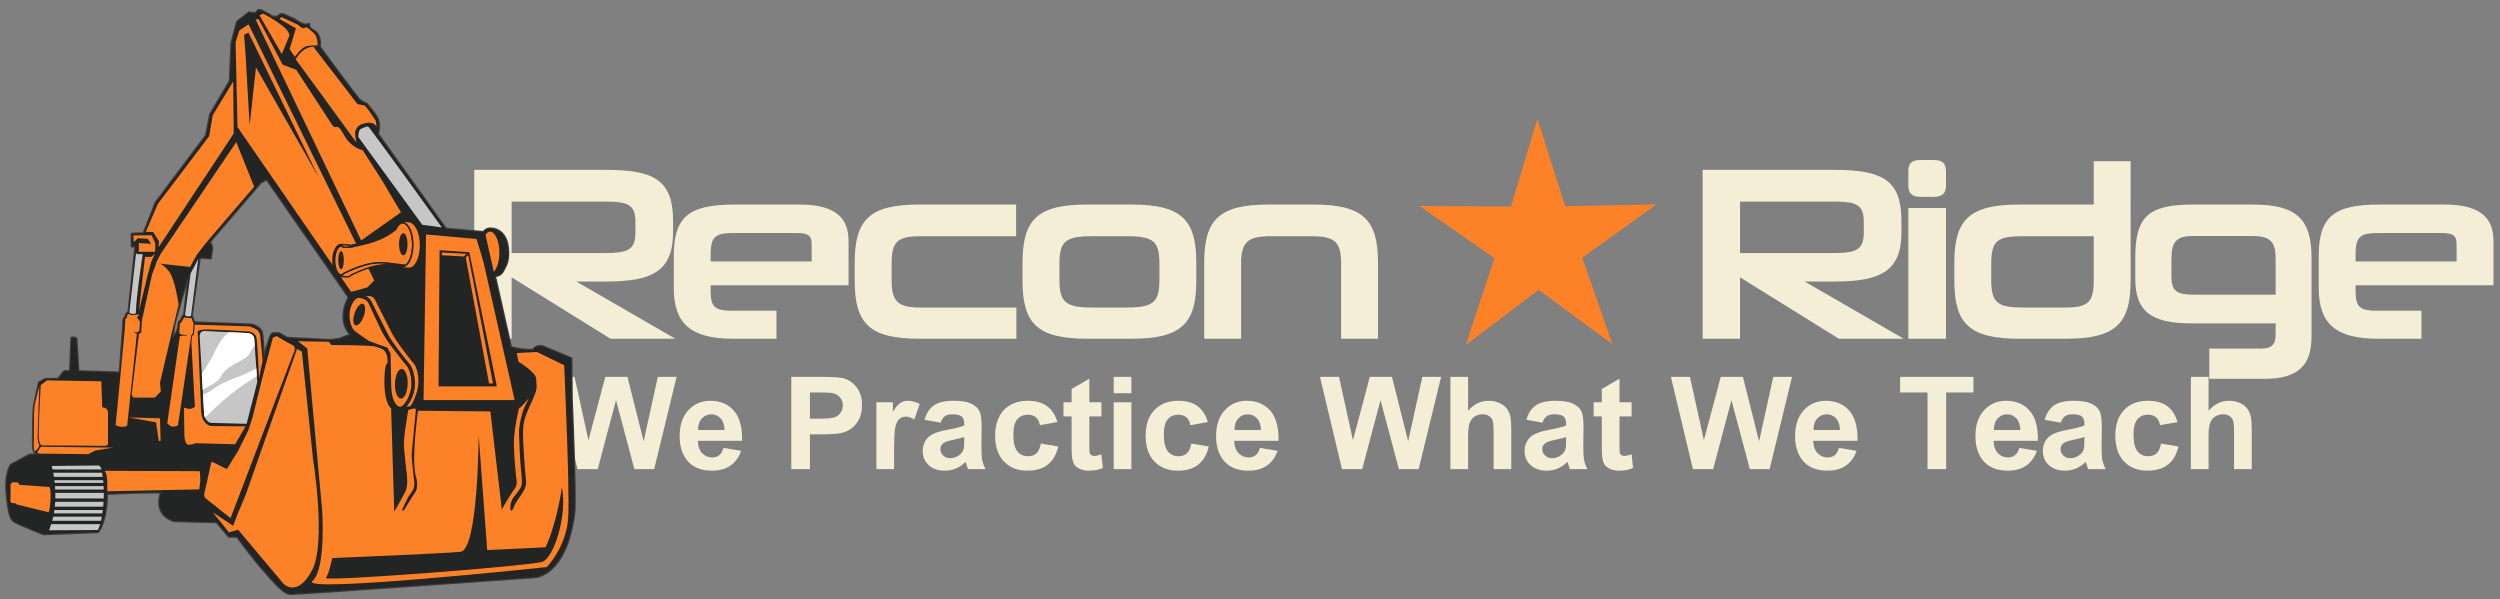 <?xml version="1.0" encoding="UTF-8" standalone="no"?> <svg xmlns:inkscape="http://www.inkscape.org/namespaces/inkscape" xmlns:sodipodi="http://sodipodi.sourceforge.net/DTD/sodipodi-0.dtd" xmlns="http://www.w3.org/2000/svg" xmlns:svg="http://www.w3.org/2000/svg" width="3231.496" height="774.803" viewBox="0 0 855 205" version="1.1" id="svg1" inkscape:version="1.3.2 (091e20ef0f, 2023-11-25)" sodipodi:docname="rr-land-logo-light.svg" inkscape:export-filename="rr-landscape-logo-light.png" inkscape:export-xdpi="96" inkscape:export-ydpi="96"><rect x="0" y="0" width="855" height="205" fill="#808080" stroke="none"/><defs id="defs1"><radialGradient fx="0" fy="0" cx="0" cy="0" r="1" gradientUnits="userSpaceOnUse" gradientTransform="matrix(-676.426,746.704,746.704,676.426,1621.92,1170.03)" spreadMethod="pad" id="radialGradient35-0"><stop style="stop-opacity:1;stop-color:#fdebac" offset="0" id="stop32-7"></stop><stop style="stop-opacity:1;stop-color:#fdebac" offset="0.56" id="stop33-8"></stop><stop style="stop-opacity:1;stop-color:#fffae5" offset="0.84" id="stop34-6"></stop><stop style="stop-opacity:1;stop-color:#fffae5" offset="1" id="stop35-8"></stop></radialGradient><clipPath id="clipPath35-8"><path d="m 1642.6,1846 h -0.26 c 0.06,0 0.11,0 0.14,0 0.08,0 0.12,0 0.12,0" id="path35-4"></path></clipPath></defs><g inkscape:label="Layer 1" inkscape:groupmode="layer" id="layer1"><g id="g1"><path d="m 197.501,160.45 -7.536,-31.566 h 6.524 l 4.759,21.683 5.771,-21.683 h 7.579 l 5.534,22.049 4.845,-22.049 h 6.416 l -7.665,31.566 h -6.761 l -6.287,-23.599 -6.266,23.599 z" id="text33" style="font-weight:bold;font-size:44.097px;font-family:Arial;-inkscape-font-specification:'Arial Bold';letter-spacing:0px;fill:#f4eed7;stroke-width:0.553;paint-order:markers fill stroke" aria-label="W"></path><path d="m 247.444,153.172 6.029,1.012 q -1.163,3.316 -3.682,5.06 -2.498,1.723 -6.266,1.723 -5.964,0 -8.828,-3.897 -2.261,-3.122 -2.261,-7.881 0,-5.684 2.971,-8.893 2.971,-3.23 7.515,-3.23 5.103,0 8.053,3.381 2.95,3.359 2.821,10.314 h -15.158 q 0.065,2.691 1.464,4.199 1.4,1.486 3.488,1.486 1.421,0 2.39,-0.775 0.969,-0.775 1.464,-2.498 z m 0.345,-6.115 q -0.065,-2.627 -1.357,-3.983 -1.292,-1.378 -3.144,-1.378 -1.981,0 -3.273,1.443 -1.292,1.443 -1.27,3.919 z" id="text32" style="font-weight:bold;font-size:44.097px;font-family:Arial;-inkscape-font-specification:'Arial Bold';letter-spacing:0px;fill:#f4eed7;stroke-width:0.553;paint-order:markers fill stroke" aria-label="e"></path><path d="m 270.623,160.45 v -31.566 h 10.228 q 5.814,0 7.579,0.474 2.713,0.711 4.543,3.101 1.83,2.369 1.83,6.137 0,2.907 -1.055,4.888 -1.055,1.981 -2.691,3.122 -1.615,1.12 -3.294,1.486 -2.282,0.452 -6.61,0.452 h -4.156 v 11.907 z m 6.373,-26.226 v 8.957 h 3.488 q 3.768,0 5.038,-0.495 1.27,-0.495 1.981,-1.55 0.732,-1.055 0.732,-2.455 0,-1.723 -1.012,-2.842 -1.012,-1.12 -2.562,-1.4 -1.141,-0.215 -4.586,-0.215 z" id="text31" style="font-weight:bold;font-size:44.097px;font-family:Arial;-inkscape-font-specification:'Arial Bold';letter-spacing:0px;fill:#f4eed7;stroke-width:0.553;paint-order:markers fill stroke" aria-label="P"></path><path d="M 305.785,160.45 H 299.734 V 137.583 h 5.62 v 3.251 q 1.443,-2.304 2.584,-3.036 1.163,-0.732 2.627,-0.732 2.067,0 3.983,1.141 l -1.873,5.275 q -1.529,-0.99 -2.842,-0.99 -1.27,0 -2.153,0.711 -0.883,0.689 -1.4,2.519 -0.495,1.83 -0.495,7.665 z" id="text30" style="font-weight:bold;font-size:44.097px;font-family:Arial;-inkscape-font-specification:'Arial Bold';letter-spacing:0px;fill:#f4eed7;stroke-width:0.553;paint-order:markers fill stroke" aria-label="r"></path><path d="m 321.675,144.56 -5.491,-0.99 q 0.926,-3.316 3.187,-4.909 2.261,-1.593 6.718,-1.593 4.048,0 6.029,0.969 1.981,0.947 2.778,2.433 0.818,1.464 0.818,5.404 l -0.065,7.062 q 0,3.014 0.28,4.457 0.301,1.421 1.098,3.058 h -5.986 q -0.237,-0.603 -0.581,-1.787 -0.151,-0.538 -0.215,-0.711 -1.55,1.507 -3.316,2.261 -1.766,0.754 -3.768,0.754 -3.531,0 -5.577,-1.916 -2.024,-1.916 -2.024,-4.845 0,-1.938 0.926,-3.445 0.926,-1.529 2.584,-2.325 1.679,-0.818 4.823,-1.421 4.242,-0.797 5.878,-1.486 v -0.603 q 0,-1.744 -0.861,-2.476 -0.861,-0.754 -3.251,-0.754 -1.615,0 -2.519,0.646 -0.904,0.624 -1.464,2.218 z m 8.096,4.909 q -1.163,0.388 -3.682,0.926 -2.519,0.538 -3.294,1.055 -1.184,0.84 -1.184,2.132 0,1.27 0.947,2.196 0.947,0.926 2.412,0.926 1.636,0 3.122,-1.077 1.098,-0.818 1.443,-2.002 0.237,-0.775 0.237,-2.95 z" id="text29" style="font-weight:bold;font-size:44.097px;font-family:Arial;-inkscape-font-specification:'Arial Bold';letter-spacing:0px;fill:#f4eed7;stroke-width:0.553;paint-order:markers fill stroke" aria-label="a"></path><path d="m 361.617,144.344 -5.964,1.077 q -0.301,-1.787 -1.378,-2.691 -1.055,-0.904 -2.756,-0.904 -2.261,0 -3.617,1.572 -1.335,1.55 -1.335,5.211 0,4.07 1.357,5.749 1.378,1.679 3.682,1.679 1.723,0 2.821,-0.969 1.098,-0.99 1.55,-3.381 l 5.943,1.012 q -0.926,4.091 -3.553,6.18 -2.627,2.089 -7.041,2.089 -5.017,0 -8.01,-3.165 -2.971,-3.165 -2.971,-8.763 0,-5.663 2.993,-8.807 2.993,-3.165 8.096,-3.165 4.177,0 6.632,1.809 2.476,1.787 3.553,5.469 z" id="text28" style="font-weight:bold;font-size:44.097px;font-family:Arial;-inkscape-font-specification:'Arial Bold';letter-spacing:0px;fill:#f4eed7;stroke-width:0.553;paint-order:markers fill stroke" aria-label="c"></path><path d="m 376.689,137.583 v 4.823 h -4.134 v 9.216 q 0,2.799 0.108,3.273 0.129,0.452 0.538,0.754 0.431,0.301 1.034,0.301 0.84,0 2.433,-0.581 l 0.517,4.694 q -2.11,0.904 -4.78,0.904 -1.636,0 -2.95,-0.538 -1.313,-0.56 -1.938,-1.421 -0.603,-0.883 -0.84,-2.369 -0.194,-1.055 -0.194,-4.263 v -9.969 h -2.778 v -4.823 h 2.778 v -4.543 l 6.072,-3.531 v 8.074 z" id="text27" style="font-weight:bold;font-size:44.097px;font-family:Arial;-inkscape-font-specification:'Arial Bold';letter-spacing:0px;fill:#f4eed7;stroke-width:0.553;paint-order:markers fill stroke" aria-label="t"></path><path d="m 380.888,134.483 v -5.598 h 6.05 v 5.598 z m 0,25.967 V 137.583 h 6.05 v 22.867 z" id="text26" style="font-weight:bold;font-size:44.097px;font-family:Arial;-inkscape-font-specification:'Arial Bold';letter-spacing:0px;fill:#f4eed7;stroke-width:0.553;paint-order:markers fill stroke" aria-label="i"></path><path d="m 413.078,144.344 -5.964,1.077 q -0.301,-1.787 -1.378,-2.691 -1.055,-0.904 -2.756,-0.904 -2.261,0 -3.617,1.572 -1.335,1.55 -1.335,5.211 0,4.07 1.357,5.749 1.378,1.679 3.682,1.679 1.723,0 2.821,-0.969 1.098,-0.99 1.55,-3.381 l 5.943,1.012 q -0.926,4.091 -3.553,6.18 -2.627,2.089 -7.041,2.089 -5.017,0 -8.01,-3.165 -2.971,-3.165 -2.971,-8.763 0,-5.663 2.993,-8.807 2.993,-3.165 8.096,-3.165 4.177,0 6.632,1.809 2.476,1.787 3.553,5.469 z" id="text25" style="font-weight:bold;font-size:44.097px;font-family:Arial;-inkscape-font-specification:'Arial Bold';letter-spacing:0px;fill:#f4eed7;stroke-width:0.553;paint-order:markers fill stroke" aria-label="c"></path><path d="m 430.906,153.172 6.029,1.012 q -1.163,3.316 -3.682,5.06 -2.498,1.723 -6.266,1.723 -5.964,0 -8.828,-3.897 -2.261,-3.122 -2.261,-7.881 0,-5.684 2.971,-8.893 2.971,-3.23 7.515,-3.23 5.103,0 8.053,3.381 2.95,3.359 2.821,10.314 h -15.158 q 0.065,2.691 1.464,4.199 1.4,1.486 3.488,1.486 1.421,0 2.39,-0.775 0.969,-0.775 1.464,-2.498 z m 0.345,-6.115 q -0.065,-2.627 -1.357,-3.983 -1.292,-1.378 -3.144,-1.378 -1.981,0 -3.273,1.443 -1.292,1.443 -1.27,3.919 z" id="text24" style="font-weight:bold;font-size:44.097px;font-family:Arial;-inkscape-font-specification:'Arial Bold';letter-spacing:0px;fill:#f4eed7;stroke-width:0.553;paint-order:markers fill stroke" aria-label="e"></path><path d="m 458.962,160.45 -7.536,-31.566 h 6.524 l 4.759,21.683 5.771,-21.683 h 7.579 l 5.534,22.049 4.845,-22.049 h 6.416 l -7.665,31.566 h -6.761 l -6.287,-23.599 -6.266,23.599 z" id="text23" style="font-weight:bold;font-size:44.097px;font-family:Arial;-inkscape-font-specification:'Arial Bold';letter-spacing:0px;fill:#f4eed7;stroke-width:0.553;paint-order:markers fill stroke" aria-label="W"></path><path d="m 502.091,128.885 v 11.606 q 2.928,-3.424 6.998,-3.424 2.089,0 3.768,0.775 1.679,0.775 2.519,1.981 0.861,1.206 1.163,2.67 0.323,1.464 0.323,4.543 v 13.414 H 510.811 v -12.079 q 0,-3.596 -0.345,-4.565 -0.345,-0.969 -1.227,-1.529 -0.861,-0.581 -2.175,-0.581 -1.507,0 -2.691,0.732 -1.184,0.732 -1.744,2.218 -0.538,1.464 -0.538,4.349 v 11.455 h -6.05 v -31.566 z" id="text22" style="font-weight:bold;font-size:44.097px;font-family:Arial;-inkscape-font-specification:'Arial Bold';letter-spacing:0px;fill:#f4eed7;stroke-width:0.553;paint-order:markers fill stroke" aria-label="h"></path><path d="m 527.52,144.56 -5.491,-0.99 q 0.926,-3.316 3.187,-4.909 2.261,-1.593 6.718,-1.593 4.048,0 6.029,0.969 1.981,0.947 2.778,2.433 0.818,1.464 0.818,5.404 l -0.065,7.062 q 0,3.014 0.28,4.457 0.301,1.421 1.098,3.058 h -5.986 q -0.237,-0.603 -0.581,-1.787 -0.151,-0.538 -0.215,-0.711 -1.55,1.507 -3.316,2.261 -1.766,0.754 -3.768,0.754 -3.531,0 -5.577,-1.916 -2.024,-1.916 -2.024,-4.845 0,-1.938 0.926,-3.445 0.926,-1.529 2.584,-2.325 1.679,-0.818 4.823,-1.421 4.242,-0.797 5.878,-1.486 v -0.603 q 0,-1.744 -0.861,-2.476 -0.861,-0.754 -3.251,-0.754 -1.615,0 -2.519,0.646 -0.904,0.624 -1.464,2.218 z m 8.096,4.909 q -1.163,0.388 -3.682,0.926 -2.519,0.538 -3.294,1.055 -1.184,0.84 -1.184,2.132 0,1.27 0.947,2.196 0.947,0.926 2.412,0.926 1.636,0 3.122,-1.077 1.098,-0.818 1.443,-2.002 0.237,-0.775 0.237,-2.95 z" id="text21" style="font-weight:bold;font-size:44.097px;font-family:Arial;-inkscape-font-specification:'Arial Bold';letter-spacing:0px;fill:#f4eed7;stroke-width:0.553;paint-order:markers fill stroke" aria-label="a"></path><path d="m 558.009,137.583 v 4.823 h -4.134 v 9.216 q 0,2.799 0.108,3.273 0.129,0.452 0.538,0.754 0.431,0.301 1.034,0.301 0.84,0 2.433,-0.581 l 0.517,4.694 q -2.11,0.904 -4.78,0.904 -1.636,0 -2.95,-0.538 -1.313,-0.56 -1.938,-1.421 -0.603,-0.883 -0.84,-2.369 -0.194,-1.055 -0.194,-4.263 v -9.969 h -2.778 v -4.823 h 2.778 v -4.543 l 6.072,-3.531 v 8.074 z" id="text20" style="font-weight:bold;font-size:44.097px;font-family:Arial;-inkscape-font-specification:'Arial Bold';letter-spacing:0px;fill:#f4eed7;stroke-width:0.553;paint-order:markers fill stroke" aria-label="t"></path><path d="m 578.981,160.45 -7.536,-31.566 h 6.524 l 4.759,21.683 5.771,-21.683 h 7.579 l 5.534,22.049 4.845,-22.049 h 6.416 l -7.665,31.566 h -6.761 l -6.287,-23.599 -6.266,23.599 z" id="text19" style="font-weight:bold;font-size:44.097px;font-family:Arial;-inkscape-font-specification:'Arial Bold';letter-spacing:0px;fill:#f4eed7;stroke-width:0.553;paint-order:markers fill stroke" aria-label="W"></path><path d="m 628.924,153.172 6.029,1.012 q -1.163,3.316 -3.682,5.06 -2.498,1.723 -6.266,1.723 -5.964,0 -8.828,-3.897 -2.261,-3.122 -2.261,-7.881 0,-5.684 2.971,-8.893 2.971,-3.23 7.515,-3.23 5.103,0 8.053,3.381 2.95,3.359 2.821,10.314 h -15.158 q 0.065,2.691 1.464,4.199 1.4,1.486 3.488,1.486 1.421,0 2.39,-0.775 0.969,-0.775 1.464,-2.498 z m 0.345,-6.115 q -0.065,-2.627 -1.357,-3.983 -1.292,-1.378 -3.144,-1.378 -1.981,0 -3.273,1.443 -1.292,1.443 -1.27,3.919 z" id="text18" style="font-weight:bold;font-size:44.097px;font-family:Arial;-inkscape-font-specification:'Arial Bold';letter-spacing:0px;fill:#f4eed7;stroke-width:0.553;paint-order:markers fill stroke" aria-label="e"></path><path d="m 659.208,160.45 v -26.226 h -9.366 v -5.34 h 25.085 v 5.34 h -9.345 v 26.226 z" id="text17" style="font-weight:bold;font-size:44.097px;font-family:Arial;-inkscape-font-specification:'Arial Bold';letter-spacing:0px;fill:#f4eed7;stroke-width:0.553;paint-order:markers fill stroke" aria-label="T"></path><path d="m 690.602,153.172 6.029,1.012 q -1.163,3.316 -3.682,5.06 -2.498,1.723 -6.266,1.723 -5.964,0 -8.828,-3.897 -2.261,-3.122 -2.261,-7.881 0,-5.684 2.971,-8.893 2.971,-3.23 7.515,-3.23 5.103,0 8.053,3.381 2.95,3.359 2.821,10.314 h -15.158 q 0.065,2.691 1.464,4.199 1.4,1.486 3.488,1.486 1.421,0 2.39,-0.775 0.969,-0.775 1.464,-2.498 z m 0.345,-6.115 q -0.065,-2.627 -1.357,-3.983 -1.292,-1.378 -3.144,-1.378 -1.981,0 -3.273,1.443 -1.292,1.443 -1.27,3.919 z" id="text16" style="font-weight:bold;font-size:44.097px;font-family:Arial;-inkscape-font-specification:'Arial Bold';letter-spacing:0px;fill:#f4eed7;stroke-width:0.553;paint-order:markers fill stroke" aria-label="e"></path><path d="m 704.77,144.56 -5.491,-0.99 q 0.926,-3.316 3.187,-4.909 2.261,-1.593 6.718,-1.593 4.048,0 6.029,0.969 1.981,0.947 2.778,2.433 0.818,1.464 0.818,5.404 l -0.065,7.062 q 0,3.014 0.28,4.457 0.301,1.421 1.098,3.058 h -5.986 q -0.237,-0.603 -0.581,-1.787 -0.151,-0.538 -0.215,-0.711 -1.55,1.507 -3.316,2.261 -1.766,0.754 -3.768,0.754 -3.531,0 -5.577,-1.916 -2.024,-1.916 -2.024,-4.845 0,-1.938 0.926,-3.445 0.926,-1.529 2.584,-2.325 1.679,-0.818 4.823,-1.421 4.242,-0.797 5.878,-1.486 v -0.603 q 0,-1.744 -0.861,-2.476 -0.861,-0.754 -3.251,-0.754 -1.615,0 -2.519,0.646 -0.904,0.624 -1.464,2.218 z m 8.096,4.909 q -1.163,0.388 -3.682,0.926 -2.519,0.538 -3.294,1.055 -1.184,0.84 -1.184,2.132 0,1.27 0.947,2.196 0.947,0.926 2.412,0.926 1.636,0 3.122,-1.077 1.098,-0.818 1.443,-2.002 0.237,-0.775 0.237,-2.95 z" id="text15" style="font-weight:bold;font-size:44.097px;font-family:Arial;-inkscape-font-specification:'Arial Bold';letter-spacing:0px;fill:#f4eed7;stroke-width:0.553;paint-order:markers fill stroke" aria-label="a"></path><path d="m 744.711,144.344 -5.964,1.077 q -0.301,-1.787 -1.378,-2.691 -1.055,-0.904 -2.756,-0.904 -2.261,0 -3.617,1.572 -1.335,1.55 -1.335,5.211 0,4.07 1.357,5.749 1.378,1.679 3.682,1.679 1.723,0 2.821,-0.969 1.098,-0.99 1.55,-3.381 l 5.943,1.012 q -0.926,4.091 -3.553,6.18 -2.627,2.089 -7.041,2.089 -5.017,0 -8.01,-3.165 -2.971,-3.165 -2.971,-8.763 0,-5.663 2.993,-8.807 2.993,-3.165 8.096,-3.165 4.177,0 6.632,1.809 2.476,1.787 3.553,5.469 z" id="text14" style="font-weight:bold;font-size:44.097px;font-family:Arial;-inkscape-font-specification:'Arial Bold';letter-spacing:0px;fill:#f4eed7;stroke-width:0.553;paint-order:markers fill stroke" aria-label="c"></path><path d="m 755.327,128.885 v 11.606 q 2.928,-3.424 6.998,-3.424 2.089,0 3.768,0.775 1.679,0.775 2.519,1.981 0.861,1.206 1.163,2.67 0.323,1.464 0.323,4.543 v 13.414 h -6.05 v -12.079 q 0,-3.596 -0.345,-4.565 -0.345,-0.969 -1.227,-1.529 -0.861,-0.581 -2.175,-0.581 -1.507,0 -2.691,0.732 -1.184,0.732 -1.744,2.218 -0.538,1.464 -0.538,4.349 v 11.455 h -6.05 v -31.566 z" id="text13" style="font-weight:bold;font-size:44.097px;font-family:Arial;-inkscape-font-specification:'Arial Bold';letter-spacing:0px;fill:#f4eed7;stroke-width:0.553;paint-order:markers fill stroke" aria-label="h"></path><path d="M 230.948,115.842 197.081,96.284 h 10.16 c 15.748,0 22.945,-3.471 22.945,-16.849 v -3.979 c 0,-13.885 -6.604,-17.357 -22.775,-17.357 h -45.212 v 57.743 h 12.785 V 94.845 l 33.782,20.997 z M 217.317,79.266 c 0,6.265 -2.455,7.281 -10.753,7.281 H 174.983 V 68.937 h 31.581 c 8.467,0 10.753,1.016 10.753,7.197 z" id="text12" style="font-size:84.667px;font-family:Neuropolitical;-inkscape-font-specification:Neuropolitical;letter-spacing:-6.615px;fill:#f4eed7;stroke-width:0.491;paint-order:markers fill stroke" aria-label="R"></path><path d="M 290.204,97.554 V 82.483 c 0,-7.281 -3.641,-12.531 -16.764,-12.531 h -22.183 c -16.171,0 -20.828,4.487 -20.828,17.865 V 98.401 c 0,12.192 5.673,17.441 20.235,17.441 h 14.901 v -9.567 h -14.901 c -5.927,0 -7.62,-1.016 -7.62,-6.604 v -2.117 z m -12.615,-8.128 h -34.544 v -2.455 c 0,-6.604 2.032,-7.281 8.382,-7.281 h 20.997 c 3.81,0 5.165,0.762 5.165,3.81 z" id="text11" style="font-size:84.667px;font-family:Neuropolitical;-inkscape-font-specification:Neuropolitical;letter-spacing:-6.615px;fill:#f4eed7;stroke-width:0.491;paint-order:markers fill stroke" aria-label="e"></path><path d="m 347.597,115.842 v -10.668 h -32.851 c -7.874,0 -9.821,-2.201 -9.821,-9.483 v -5.419 c 0,-7.535 1.863,-9.483 9.821,-9.483 h 32.766 V 69.953 h -33.189 c -17.018,0 -22.013,5.249 -22.013,19.897 v 6.181 c 0,14.563 4.995,19.812 22.013,19.812 z" id="text10" style="font-size:84.667px;font-family:Neuropolitical;-inkscape-font-specification:Neuropolitical;letter-spacing:-6.615px;fill:#f4eed7;stroke-width:0.491;paint-order:markers fill stroke" aria-label="c"></path><path d="m 387.042,115.842 c 17.103,0 22.098,-5.249 22.098,-19.812 v -6.096 c 0,-14.732 -4.995,-19.981 -22.098,-19.981 H 371.717 c -17.018,0 -22.013,5.249 -22.013,19.897 v 6.181 c 0,14.563 4.995,19.812 22.013,19.812 z m 9.483,-20.151 c 0,7.62 -2.032,9.483 -11.176,9.483 h -11.938 c -8.975,0 -11.091,-1.863 -11.091,-9.483 v -5.419 c 0,-7.789 2.117,-9.483 11.091,-9.483 h 11.938 c 9.144,0 11.176,1.693 11.176,9.483 z" id="text9" style="font-size:84.667px;font-family:Neuropolitical;-inkscape-font-specification:Neuropolitical;letter-spacing:-6.615px;fill:#f4eed7;stroke-width:0.491;paint-order:markers fill stroke" aria-label="o"></path><path d="M 471.274,115.842 V 89.849 c 0,-14.647 -4.995,-19.897 -22.098,-19.897 h -15.325 c -17.018,0 -22.013,5.249 -22.013,19.897 v 25.993 h 12.615 V 90.273 c 0,-7.62 2.286,-9.483 10.245,-9.483 h 13.716 c 8.128,0 10.245,1.863 10.245,9.483 v 25.569 z" id="text8" style="font-size:84.667px;font-family:Neuropolitical;-inkscape-font-specification:Neuropolitical;letter-spacing:-6.615px;fill:#f4eed7;stroke-width:0.491;paint-order:markers fill stroke" aria-label="n"></path><path d="M 651.053,115.842 617.187,96.284 h 10.16 c 15.748,0 22.945,-3.471 22.945,-16.849 v -3.979 c 0,-13.885 -6.604,-17.357 -22.775,-17.357 h -45.212 v 57.743 h 12.785 V 94.845 L 628.871,115.842 Z M 637.422,79.266 c 0,6.265 -2.455,7.281 -10.753,7.281 H 595.089 V 68.937 h 31.581 c 8.467,0 10.753,1.016 10.753,7.197 z" id="text7" style="font-size:84.667px;font-family:Neuropolitical;-inkscape-font-specification:Neuropolitical;letter-spacing:-6.615px;fill:#f4eed7;stroke-width:0.491;paint-order:markers fill stroke" aria-label="R"></path><path d="M 665.521,115.842 V 71.138 h -12.869 v 44.704 z m -4.403,-48.514 c 3.217,0 4.403,-1.185 4.403,-3.895 v -4.911 c 0,-2.709 -1.185,-3.81 -4.403,-3.81 h -4.149 c -3.133,0 -4.318,1.101 -4.318,3.81 v 4.911 c 0,2.709 1.185,3.895 4.318,3.895 z" id="text6" style="font-size:84.667px;font-family:Neuropolitical;-inkscape-font-specification:Neuropolitical;letter-spacing:-6.615px;fill:#f4eed7;stroke-width:0.491;paint-order:markers fill stroke" aria-label="i"></path><path d="m 706.574,115.842 c 17.103,0 22.098,-5.249 22.098,-19.812 V 55.136 H 716.056 v 14.817 h -25.485 c -17.187,0 -22.183,5.249 -22.183,19.897 v 6.181 c 0,14.563 4.995,19.812 22.183,19.812 z M 681.004,90.273 c 0,-8.213 2.201,-9.483 11.091,-9.483 h 23.961 v 14.986 c 0,7.62 -1.863,9.398 -9.821,9.398 h -14.055 c -8.975,0 -11.176,-1.439 -11.176,-9.483 z" id="text5" style="font-size:84.667px;font-family:Neuropolitical;-inkscape-font-specification:Neuropolitical;letter-spacing:-6.615px;fill:#f4eed7;stroke-width:0.491;paint-order:markers fill stroke" aria-label="d"></path><path d="m 774.296,129.558 c 11.43,0 16.256,-4.318 16.256,-14.563 V 88.241 c 0,-13.039 -4.826,-18.288 -19.981,-18.288 h -20.489 c -15.663,0 -19.812,4.318 -19.812,18.288 v 7.027 c 0,11.091 5.165,15.325 19.219,15.325 h 28.787 v 3.725 c 0,3.641 -1.439,4.911 -5.165,4.911 h -17.526 v 10.329 z m 3.979,-28.787 H 750.251 c -5.842,0 -7.62,-1.27 -7.62,-6.181 v -6.011 c 0,-6.096 1.778,-7.874 7.62,-7.874 h 19.812 c 6.181,0 8.213,1.693 8.213,7.789 z" id="text4" style="font-size:84.667px;font-family:Neuropolitical;-inkscape-font-specification:Neuropolitical;letter-spacing:-6.615px;fill:#f4eed7;stroke-width:0.491;paint-order:markers fill stroke" aria-label="g"></path><path d="M 852.772,97.554 V 82.483 c 0,-7.281 -3.641,-12.531 -16.764,-12.531 h -22.183 c -16.171,0 -20.828,4.487 -20.828,17.865 V 98.401 c 0,12.192 5.673,17.441 20.235,17.441 h 14.901 v -9.567 h -14.901 c -5.927,0 -7.62,-1.016 -7.62,-6.604 v -2.117 z m -12.615,-8.128 h -34.544 v -2.455 c 0,-6.604 2.032,-7.281 8.382,-7.281 h 20.997 c 3.81,0 5.165,0.762 5.165,3.81 z" id="text3" style="font-size:84.667px;font-family:Neuropolitical;-inkscape-font-specification:Neuropolitical;letter-spacing:-6.615px;fill:#f4eed7;stroke-width:0.491;paint-order:markers fill stroke" aria-label="e"></path><path sodipodi:type="star" style="fill:#fd8127;fill-opacity:1;stroke-width:0.491;paint-order:markers fill stroke" id="path2" inkscape:flatsided="false" sodipodi:sides="5" sodipodi:cx="217.88622" sodipodi:cy="350.88483" sodipodi:r1="62.05719" sodipodi:r2="22.961161" sodipodi:arg1="0.93566515" sodipodi:arg2="1.5639837" inkscape:rounded="0" inkscape:randomized="0" d="m 254.704,400.84 -36.661,-26.995 -36.29,27.492 14.345,-43.209 -37.361,-26.018 45.527,0.291 13.2,-43.572 13.792,43.388 45.519,-0.911 -37.003,26.525 z" inkscape:transform-center-x="0.089763368" inkscape:transform-center-y="-3.9862398" transform="matrix(0.687,0,0,0.687,376.412,-157.712)"></path><path id="path32" d="m 1642.6,1846 h -0.26 c 0.06,0 0.11,0 0.14,0 0.08,0 0.12,0 0.12,0" style="clip-rule:evenodd;fill:url(#radialGradient35-0);fill-opacity:1;fill-rule:nonzero;stroke:none;image-rendering:optimizeQuality;shape-rendering:geometricPrecision;text-rendering:geometricPrecision" transform="matrix(0.323,0,0,-0.302,-365.662,539.324)" clip-path="url(#clipPath35-8)"></path><path id="_74335240" class="fil0 str0" d="m 59.323,178.139 c 5.309,0.239 14.786,0.392 14.786,0.392 0,0 4.148,4.96 4.148,4.96 l 2.861,0.059 c 0,0 6.307,8.519 8.784,11.16 2.477,2.642 6.765,8.401 9.464,8.401 2.7,0 83.658,-5.776 83.658,-5.776 0,0 10.489,-0.356 13.286,-21.511 0.763,-3.387 -0.826,-39.456 -0.826,-39.456 l -0.127,-13.786 -9.599,-4.04 c 0,0 -2.416,-0.713 -3.369,1.129 -2.887,0.138 -5.549,-0.293 -7.676,-0.897 l -5.526,-24.483 c 0.124,-0.011 0.251,-0.025 0.381,-0.045 l 0.039,0.003 c 0.027,0.002 0.055,0.004 0.083,0.005 h 0.002 v 0 c 0.023,9.47e-4 0.046,0.002 0.07,0.002 0.486,0 0.949,-0.195 1.375,-0.551 0.269,-0.18 0.497,-0.411 0.649,-0.705 l 0.003,-0.005 c 0.257,-0.352 0.492,-0.77 0.699,-1.241 0.771,-1.385 1.572,-3.261 1.192,-6.965 -0.489,-4.781 -3.361,-6.538 -5.682,-6.575 -0.12,-0.019 -0.24,-0.029 -0.363,-0.029 -0.113,0 -0.225,0.009 -0.337,0.024 l -0.002,0.002 c -0.115,0.017 -0.225,0.041 -0.332,0.071 l -0.001,6.76e-4 c -0.509,0.147 -0.981,0.458 -1.403,0.903 -0.069,0.072 -0.137,0.149 -0.203,0.229 l -0.514,-0.046 -12.385,-1.122 -23.216,-32.377 c 0,0 0.763,-2.971 0,-4.992 -0.763,-2.02 -4.006,-5.467 -4.006,-5.467 0,0 -1.208,-0.297 -2.352,-1.367 -1.145,-1.07 -13.604,-18.064 -13.604,-18.064 0,0 0.826,-3.981 -2.035,-5.526 -2.861,-1.545 -0.572,-2.674 -2.098,-2.08 -1.526,0.594 -4.196,-1.723 -4.768,-1.901 C 99.807,6.295 97.01,4.929 97.01,4.929 L 95.93,4.869 94.849,5.82 93.259,5.701 89.382,3.562 l -1.081,-0.059 -0.89,1.069 -2.289,-0.237 -4.005,3.09 -1.907,7.19 -0.583,13.116 -6.728,11.365 -1.398,7.249 -17.228,22.937 -4.132,10.518 -4.069,0.178 v 4.278 h 1.271 l -2.352,22.343 c 0,0 -0.954,0.713 -0.954,1.426 0,0.713 -0.826,0.297 -0.826,2.079 0,1.783 -1.271,17.352 -1.271,17.352 l -14.178,-0.463 -0.683,-11.206 c -0.179,-0.174 -0.46,-0.258 -0.766,-0.306 -0.237,-0.037 -0.783,-6.8e-4 -0.862,0.051 l -0.455,11.437 -2.026,0.029 -2.064,2.583 -4.415,0.059 -2.128,1.157 -1.556,7.184 c -0.594,2.74 -0.379,6.878 -0.445,9.559 -0.095,3.859 -0.159,6.531 0.476,7.035 0.294,0.78 1.337,0.961 1.337,0.961 -0.939,-0.016 -1.924,-0.029 -2.956,-0.041 l -6.447,3.473 c 0,0 -2.128,2.672 -1.493,9.648 0.635,6.976 1.302,8.786 2.477,9.648 1.176,0.861 10.056,4.394 10.056,4.394 l 18.754,-0.713 c 0,0 2.924,-3.565 2.988,-13.073 14.431,-0.713 18.574,-0.463 18.574,-0.463 0,0 -3.021,7.214 4.196,9.729 z m 60.003,-76.425 -0.227,-0.009 0.185,-0.05 -28.059,-40.335 -2.098,1.129 -17.673,20.56 0.636,0.297 0.445,1.485 -0.508,3.565 -3.751,-0.297 -2.734,20.025 c 0,0 0.127,-0.059 0.445,1.069 0.318,1.129 0.699,1.129 0.699,1.129 l 19.389,0.772 c 0,0 3.242,0.594 3.56,3.208 0.318,2.615 0.508,6.536 0.508,6.536 l 0.157,1.842 0.923,-3.922 1.335,-3.863 0.699,-0.891 2.225,0.06 2.607,1.545 14.939,0.772 3.052,-0.416 3.878,-1.485 c -3.958,-3.72 -2.284,-10.222 -0.634,-12.729 z M 64.589,93.704 62.999,107.669 c 0,0 -0.318,0.119 -1.017,1.545 -0.699,1.426 -0.826,0.119 -0.953,2.317 -0.127,2.199 -2.035,4.1 -2.035,4.1 l 0.636,-4.813 2.607,-9.27 2.352,-7.844 z" style="clip-rule:evenodd;fill:#3d3c3b;fill-rule:evenodd;stroke:#3d3c3b;stroke-width:0.827;stroke-linejoin:round;image-rendering:optimizeQuality;shape-rendering:geometricPrecision;text-rendering:geometricPrecision"></path><path id="_74335168" class="fil0" d="m 59.323,178.139 c 5.309,0.24 14.786,0.392 14.786,0.392 0,0 4.148,4.96 4.148,4.96 l 2.861,0.059 c 0,0 6.307,8.519 8.784,11.161 2.477,2.642 6.765,8.401 9.464,8.401 2.7,0 83.658,-5.776 83.658,-5.776 0,0 10.489,-0.357 13.287,-21.511 0.763,-3.387 -0.826,-39.456 -0.826,-39.456 l -0.127,-13.786 -9.599,-4.041 c 0,0 -2.416,-0.713 -3.369,1.129 -6.257,0.298 -11.443,-2.08 -12.46,-3.09 -1.017,-1.01 -2.034,-22.283 -2.034,-22.283 0,0 3.065,0.305 3.891,-1.299 0.826,-1.604 2.397,-3.298 1.895,-8.211 -0.503,-4.912 -3.52,-6.634 -5.872,-6.575 -2.352,0.059 -3.092,2.418 -3.092,2.418 l -4.132,-0.357 c 0,0 -1.462,-1.01 -3.496,-1.01 -2.034,0 -4.069,-0.238 -4.069,-0.238 L 129.242,45.87 c 0,0 0.763,-2.971 0,-4.991 -0.763,-2.02 -4.005,-5.467 -4.005,-5.467 0,0 -1.208,-0.297 -2.352,-1.367 -1.144,-1.07 -13.604,-18.064 -13.604,-18.064 0,0 0.826,-3.981 -2.034,-5.526 -2.861,-1.545 -0.572,-2.674 -2.098,-2.08 -1.526,0.594 -4.196,-1.723 -4.768,-1.902 C 99.808,6.295 97.011,4.928 97.011,4.928 l -1.081,-0.059 -1.081,0.951 -1.589,-0.119 -3.878,-2.139 -1.081,-0.059 -0.89,1.07 -2.289,-0.238 -4.005,3.09 -1.907,7.19 -0.583,13.116 -6.728,11.366 -1.399,7.249 -17.228,22.937 -4.132,10.518 -4.069,0.178 v 4.278 h 1.271 l -2.352,22.343 c 0,0 -0.954,0.713 -0.954,1.426 0,0.713 -0.826,0.297 -0.826,2.08 0,1.783 -1.271,17.351 -1.271,17.351 l -14.178,-0.463 -0.682,-11.206 c -0.179,-0.173 -0.461,-0.258 -0.766,-0.306 -0.237,-0.037 -0.783,-6.8e-4 -0.862,0.051 l -0.456,11.437 -2.026,0.029 -2.064,2.583 -4.414,0.059 -2.128,1.158 -1.556,7.184 c -0.594,2.74 -0.379,6.878 -0.445,9.559 -0.095,3.859 -0.159,6.531 0.476,7.035 0.294,0.78 1.337,0.961 1.337,0.961 -0.939,-0.016 -1.924,-0.03 -2.956,-0.041 l -6.447,3.473 c 0,0 -2.128,2.672 -1.493,9.648 0.635,6.976 1.302,8.787 2.477,9.648 1.175,0.861 10.056,4.394 10.056,4.394 l 18.754,-0.713 c 0,0 2.924,-3.565 2.988,-13.073 14.431,-0.713 18.574,-0.463 18.574,-0.463 0,0 -3.021,7.214 4.196,9.729 z m 5.265,-84.435 -1.589,13.964 c 0,0 -0.318,0.119 -1.017,1.545 -0.699,1.426 -0.826,0.119 -0.954,2.317 -0.127,2.199 -2.034,4.1 -2.034,4.1 l 0.636,-4.813 2.606,-9.27 2.352,-7.844 z m 26.637,-32.385 -2.098,1.129 -17.673,20.56 0.636,0.297 0.445,1.486 -0.509,3.565 -3.751,-0.297 -2.734,20.025 c 0,0 0.127,-0.059 0.445,1.07 0.318,1.129 0.699,1.129 0.699,1.129 l 19.39,0.772 c 0,0 3.242,0.594 3.56,3.209 0.318,2.615 0.509,6.536 0.509,6.536 l 0.157,1.842 0.924,-3.922 1.335,-3.862 0.699,-0.891 2.225,0.059 2.606,1.545 14.939,0.772 3.051,-0.416 3.878,-1.486 c -3.958,-3.72 -2.284,-10.222 -0.634,-12.729 L 91.226,61.319 Z" style="clip-rule:evenodd;fill:#232424;fill-opacity:1;fill-rule:evenodd;stroke-width:0.07;image-rendering:optimizeQuality;shape-rendering:geometricPrecision;text-rendering:geometricPrecision"></path><path id="_74335096" class="fil1" d="m 44.042,142.761 c -0.252,-0.023 10.671,0.297 10.671,0.297 l 0.222,7.718 -0.635,0.03 -0.921,-6.353 -9.337,-1.692 z m 97.431,-19.271 c 1.151,1.105 1.988,3.009 2.136,6.161 l 0.763,-50.862 20.343,1.842 0.117,0.52 c 0.052,-0.043 0.103,-0.085 0.153,-0.127 0.56,-1.197 1.304,-2.015 2.137,-2.256 h 7.3e-4 c 0.167,-0.048 0.338,-0.074 0.511,-0.074 2.043,0 3.699,3.454 3.699,7.713 0,4.172 -1.59,7.572 -3.575,7.708 l 9.925,43.977 h -34.202 l 0.096,-6.391 c -0.365,3.606 -2.49,7.819 -3.497,7.819 -1.105,0 -2.924,0.089 -2.737,0.029 0.085,-0.027 0.172,-0.066 0.26,-0.113 -0.248,0.117 -0.495,0.18 -0.735,0.18 -2.001,0 -3.624,-3.52 -3.624,-7.861 l -0.208,-10.64 -0.89,-1.783 -6.357,-2.317 -4.153,-2.921 v 0 c -1.541,-0.842 -2.658,-3.318 -2.658,-6.243 0,-3.39 1.922,-6.18 3.504,-6.516 -0.04,-0.002 -0.061,-0.003 -0.061,-0.003 1.605,-0.435 3.831,-0.74 4.417,-0.518 0.586,0.222 1.276,0.287 1.975,1.668 v 0 l 0.003,0.006 0.002,0.004 8.7e-4,0.002 c 0.16,0.317 3.96,7.816 5.64,11.131 1.717,3.387 7.012,9.866 7.012,9.866 v 6.7e-4 z m -4.051,-1.362 c -1.703,-2.195 -4.202,-5.553 -5.283,-7.685 -1.68,-3.315 -5.479,-10.814 -5.64,-11.131 l -8.7e-4,-0.002 -0.002,-0.004 -0.003,-0.006 v 0 0 0 l 0.003,0.006 0.002,0.004 8.7e-4,0.002 m -0.006,-0.012 0.003,0.006 c 0.16,0.317 3,6.733 4.699,10.084 1.685,3.325 6.157,8.654 6.227,8.738 M 122.035,83.805 c 1.001,-0.204 2.188,-0.484 3.596,-0.86 4.698,-1.256 7.703,-3.162 9.476,-4.655 0.56,-1.197 1.304,-2.015 2.137,-2.256 h 7.2e-4 c 0.167,-0.048 0.338,-0.074 0.511,-0.074 2.043,0 3.699,3.454 3.699,7.713 0,4.259 -1.656,7.713 -3.699,7.713 -0.355,0 -0.699,-0.105 -1.024,-0.3 -1.84,-0.491 -5.862,-1.35 -9.576,-0.691 -0.565,0.1 -1.135,0.227 -1.703,0.374 l 2.518,5.133 -2.289,2.377 -5.594,1.545 -3.865,-5.606 c -0.731,-0.269 -1.353,-1.202 -1.717,-2.49 L 81.226,43.463 80.57,14.496 81.817,10.454 84.996,8.315 122.035,83.805 Z m -13.742,-67.727 -1.046,0.022 15.003,19.49 c 0.007,0.009 2.443,0.5 2.443,0.5 1.616,1.497 3.519,5.004 3.851,5.204 l 0.254,2.02 c 0,0 -0.905,-1.873 -3.702,-1.22 -1.617,0.378 -2.879,0.753 -3.53,2.656 -0.475,1.389 0.577,4.394 0.175,3.792 -0.954,-1.426 -20.597,-28.225 -20.597,-28.225 0,0 2.405,-5.019 7.149,-4.241 z M 96.248,5.819 l -0.699,0.654 5.658,3.209 -2.161,7.131 1.78,2.615 c 0,0 2.479,-3.446 4.196,-3.684 1.717,-0.238 3.624,-0.238 3.624,-0.238 0,0 0.064,-2.971 -1.335,-4.16 -1.399,-1.188 -2.352,-2.496 -3.052,-1.842 -0.699,0.654 -2.416,-1.07 -2.416,-1.07 L 96.248,5.819 Z m -7.502,-0.594 7.629,13.251 2.543,-6.18 c 0,0 0.388,-1.384 -2.352,-3.506 C 93.485,6.404 89.955,4.631 89.955,4.631 L 88.747,5.225 Z M 57.19,144.779 l 0.985,0.831 0.794,0.327 1.239,-0.148 0.667,-0.386 4.542,-30.754 0.54,-0.683 0.286,-3.176 -0.603,-1.603 -0.064,-0.445 -0.889,0.03 -0.921,-0.059 -0.762,-0.208 -0.889,1.544 -0.603,0.772 -0.222,3.058 0.318,0.386 0.895,0.205 0.65,0.059 1.015,0.03 -0.602,0.237 -1.078,0.015 -0.977,0.126 -4.317,29.844 z m 5.746,-5.321 0.127,9.805 c 0,0 0.191,2.852 1.462,2.852 1.271,0 2.289,-0.535 2.289,-0.535 l 13.604,0.357 3.56,-6.12 -11.824,-0.119 c 0,0 -3.179,-0.357 -3.369,-5.289 -0.191,-4.932 -1.144,-26.502 -1.144,-26.502 0,0 -0.572,-1.01 1.971,-1.188 2.543,-0.178 15.512,0.654 15.512,0.654 0,0 2.225,0.178 2.606,2.258 0.381,2.08 0.858,13.781 0.858,13.781 l 1.242,-6.093 -0.848,-8.818 c 0,0 -0.413,-1.365 -1.207,-1.781 -0.794,-0.416 -2.082,-1.126 -3.002,-1.126 -0.919,0 -18.167,-0.563 -18.167,-0.563 l -0.285,3.23 -0.634,0.756 -0.238,2.045 1.206,22.108 c 0,0 -1.239,0.683 -1.683,0.683 -0.445,0 -2.035,-0.393 -2.035,-0.393 z m -26.23,28.564 -0.032,-3.711 -0.254,-2.048 -0.572,-1.247 32.491,0.13 0.188,3.254 -0.381,2.969 -31.441,0.653 z m 40.239,-7.896 -4.097,-2.048 h -0.572 l -2.445,10.895 c 0,0 -0.191,0.95 0.794,1.692 0.985,0.742 8.226,6.531 8.226,6.531 l 21.501,-56.343 c 0,0 1.302,-2.167 -0.413,-2.909 -1.715,-0.742 -5.272,-2.998 -5.272,-2.998 l -1.334,0.505 -3.621,13.804 -3.366,13.596 -1.429,4.334 -3.462,7.006 -3.843,6.204 -0.667,-0.267 z m -4.158,15.09 c 1.91,2.507 2.642,3.046 5.471,6.846 l 3.178,-0.891 15.575,18.54 c 0,0 4.768,4.754 9.727,-4.694 4.959,-9.448 0.318,-38.03 0.318,-38.03 l -3.814,-36.723 -1.648,-0.928 -17.615,50.011 -2.797,6.655 -1.448,3.82 -6.947,-4.606 z m 29.12,-58.517 3.179,2.496 5.086,55.262 c 0,0 1.425,19.982 -3.306,24.244 -4.731,4.262 80.101,-4.754 80.101,-4.754 0,0 6.866,-6.893 7.374,-17.232 0.509,-10.339 -1.399,-51.816 -1.399,-51.816 l -9.282,-4.516 -6.929,0.357 0.572,2.971 c 0,0 6.166,3.625 6.103,6.002 -0.064,2.377 0.763,2.377 -1.144,6.774 -1.907,4.397 -3.242,6.477 -3.369,10.636 -0.127,4.16 0.62,13.289 0.991,17.153 0.371,3.864 -2.815,5.471 -4.233,9.349 -0.756,2.067 -1.142,0.453 -1.142,0.453 0,0 -0.127,-2.494 1.207,-4.097 1.334,-1.603 2.445,-3.206 2.636,-3.829 0.191,-0.623 0.204,-2.417 -0.145,-5.233 -0.349,-2.815 -0.607,-9.718 -0.712,-12.697 -0.105,-2.979 1.398,-7.908 1.588,-8.312 0.272,-0.578 1.804,-3.774 1.722,-3.672 -2.072,2.575 -3.192,3.447 -3.342,3.464 0,0 -1.747,7.273 -1.715,11.934 0.032,4.661 0.779,11.521 0.779,11.521 0,0 0.682,2.609 -0.556,4.094 -1.239,1.484 -4.351,6.976 -4.351,6.976 l -3.914,-33.521 -24.73,-0.238 c 0,0 -0.948,6.258 -1.266,13.627 -0.318,7.368 0.758,9.667 0.758,9.667 0,0 0.636,3.09 -0.445,4.575 -1.081,1.486 -3.813,6.157 -3.813,6.157 l -0.762,0.119 c 0,0 1.429,-3.8 2.954,-5.759 1.524,-1.959 1.302,-3.325 1.302,-3.74 0,-0.416 -1.048,-8.193 -0.889,-10.212 0.159,-2.019 1.429,-14.991 1.429,-14.991 l -0.635,-0.238 v 0 l -1.969,0.505 c 0,0 -1.748,9.679 -1.494,12.71 0.254,3.03 1.017,9.567 1.017,9.567 0,0 0.445,3.565 -0.509,5.586 -0.954,2.02 -3.814,6.952 -3.814,6.952 l -1.081,-35.356 c 0,0 -2.225,-1.307 -2.289,-8.676 -0.064,-7.368 1.208,-6.774 1.208,-6.774 0,0 0.381,-5.17 -4.005,-5.704 -4.386,-0.535 -15.321,-0.475 -15.321,-0.475 l -0.89,-1.129 -10.553,-0.178 z m 11.697,74.158 c 0,0 -1.017,5.348 -2.161,6.774 -1.144,1.426 70.001,-4.129 73.998,-5.467 3.997,-1.338 8.646,-16.044 6.739,-25.432 -2.161,13.786 -5.594,20.441 -5.594,20.441 l -19.962,0.951 -2.924,-39.337 c 0,0 -0.127,39.337 -6.23,39.931 -6.103,0.594 -43.865,2.139 -43.865,2.139 z M 47.504,83.122 l -0.064,2.969 5.59,0.03 0.095,-2.879 -1.27,-2.79 -6.256,0.059 0.159,2.315 1.397,-1.366 3.367,0.208 1.143,1.722 -4.16,-0.267 z m -2.477,51.86 0.572,0.98 7.336,0.03 2.064,-2.108 -0.222,-2.434 -0.041,-0.668 c 0,0 3.721,-16.005 6.358,-26.621 -0.002,-0.011 -1.21,-8.499 -3.179,-11.171 C 55.943,90.316 54.418,90.138 54.418,90.138 l 10.648,1.159 0.731,-1.456 1.653,-2.852 2.479,-3.268 2.861,-3.387 14.144,-16.472 -6.134,-15.259 -5.912,8.735 -7.057,10.458 -12.905,19.074 -1.399,2.733 -0.445,1.426 -1.081,2.852 -3.369,15.212 -0.127,1.01 -0.191,3.506 -0.811,0.695 -2.477,20.678 z M 87.412,6.65 123.521,82.235 137.125,72.608 130.641,61.675 124.029,51.336 c 0,0 -3.941,-0.594 -6.484,-5.348 -2.543,-4.754 -2.45,-0.962 -4.069,-3.446 L 101.301,23.854 96.693,22.16 88.419,6.527 87.412,6.65 Z M 83.979,18.653 l 1.399,24.244 2.161,-19.847 21.487,37.673 -24.03,-49.558 -1.526,0.713 0.509,6.774 z m -34.106,60.64 2.51,0.03 1.971,3.149 -0.095,2.049 25.674,-38.86 -0.181,-17.796 -6.993,11.526 -1.239,7.19 -17.506,23.092 -0.602,1.336 -3.538,8.283 z m -0.282,8.546 -2.103,18.64 3.115,-12.895 1.249,-4.376 1.135,-2.382 -1.302,1.051 -2.094,-0.038 z m -5.549,19.536 c 0,0 0.953,0.683 2.668,0.238 1.715,-0.445 0.095,0.95 0.095,0.95 l 1.048,1.395 -0.19,3.236 -0.794,0.475 -1.251,-0.045 1.204,0.492 -3.338,31.523 c 0,0 -0.807,0.417 -1.982,0.328 -1.175,-0.089 -1.969,-0.564 -1.969,-0.564 l 1.599,-16.402 1.462,-15.628 0.282,-4.342 0.523,-0.4 0.19,-1.096 0.454,-0.158 z m -29.357,44.977 c 0,0 -1.526,0.594 -1.462,-4.1 0.064,-4.694 0.699,-16.519 0.699,-16.519 l 2.225,-1.664 18.5,0.357 0.318,8.913 c 0,0 1.971,-0.119 1.971,1.902 0,2.02 0,10.28 0,10.28 0,0 0.254,1.01 -1.271,0.951 -1.526,-0.059 -20.979,-0.119 -20.979,-0.119 z m -1.258,-20.279 -0.572,17.425 c 0,0 0,1.573 0.508,2.464 0.508,0.891 -1.429,2.405 -1.429,2.405 -0.335,-0.161 -0.476,-1.557 -0.349,-4.644 0.079,-1.93 -0.026,-4.923 0.05,-8.008 0.046,-1.851 0.362,-3.75 0.362,-3.75 l 1.429,-5.893 z m 0.572,20.72 -1.334,1.989 0.731,0.356 16.769,0.178 2.477,-1.247 6.002,-0.98 -24.645,-0.297 z m -7.908,12.171 -1.937,-0.03 -0.54,0.742 -0.032,5.996 0.381,0.327 1.397,0.148 0.254,0.356 10.957,2.672 c 0.583,0.142 1.207,-8.371 0.222,-8.638 -3.144,-0.267 -10.131,-0.712 -10.131,-0.712 l -0.572,-0.861 z" style="clip-rule:evenodd;fill:#fd8127;fill-opacity:1;fill-rule:evenodd;stroke-width:0.07;image-rendering:optimizeQuality;shape-rendering:geometricPrecision;text-rendering:geometricPrecision"></path><path id="_74335024" class="fil2" d="m 145.708,80.185 -0.85,56.634 h 31.15 L 163.592,81.804 145.708,80.185 Z m -3.582,57.892 0.039,-2.612 c 2.322,-3.864 1.006,-7.892 0.146,-9.753 l 0.704,-46.937 0.021,-1.381 1.464,0.133 20.343,1.842 0.996,0.09 0.206,0.914 12.969,57.461 -0.709,0.633 -0.621,0.898 h -34.202 -1.376 l 0.019,-1.288 z" style="clip-rule:evenodd;fill:#232424;fill-opacity:1;fill-rule:nonzero;stroke-width:0.07;image-rendering:optimizeQuality;shape-rendering:geometricPrecision;text-rendering:geometricPrecision"></path><path id="_74334952" class="fil2" d="m 116.659,83.38 c 0.242,0 0.475,0.048 0.698,0.138 0.161,0.066 0.316,0.153 0.463,0.26 0.494,0.033 1.232,0.004 2.333,-0.156 1.256,-0.183 2.975,-0.538 5.329,-1.167 2.304,-0.616 4.191,-1.39 5.718,-2.193 1.471,-0.773 2.606,-1.572 3.459,-2.28 0.295,-0.608 0.639,-1.126 1.022,-1.53 0.422,-0.445 0.894,-0.756 1.403,-0.903 l 0.001,-6.77e-4 c 0.107,-0.031 0.218,-0.055 0.332,-0.071 l 0.002,-0.002 c 0.112,-0.016 0.224,-0.024 0.336,-0.024 1.255,0 2.352,0.979 3.111,2.562 0.7,1.459 1.132,3.461 1.132,5.661 0,2.199 -0.433,4.202 -1.132,5.661 -0.759,1.583 -1.856,2.562 -3.111,2.562 -0.23,0 -0.457,-0.034 -0.68,-0.099 -0.193,-0.057 -0.382,-0.137 -0.564,-0.239 -0.905,-0.239 -2.309,-0.557 -3.929,-0.742 -1.656,-0.189 -3.534,-0.238 -5.327,0.08 -1.432,0.254 -2.908,0.687 -4.28,1.173 -1.964,0.695 -3.712,1.498 -4.817,2.041 -0.2,0.205 -0.413,0.368 -0.638,0.484 -0.273,0.14 -0.561,0.215 -0.861,0.215 -0.923,0 -1.72,-0.698 -2.261,-1.827 -0.481,-1.002 -0.778,-2.378 -0.778,-3.888 0,-1.51 0.297,-2.885 0.778,-3.888 0.541,-1.129 1.338,-1.827 2.261,-1.827 v 0.002 z m 0.263,1.069 c -0.088,-0.036 -0.176,-0.055 -0.263,-0.055 v 0.002 c -0.455,0 -0.907,0.467 -1.269,1.223 -0.423,0.882 -0.685,2.11 -0.685,3.474 0,1.364 0.262,2.592 0.685,3.474 0.362,0.755 0.814,1.223 1.269,1.223 0.113,0 0.226,-0.03 0.337,-0.087 0.142,-0.073 0.28,-0.185 0.412,-0.329 l 0.07,-0.077 0.089,-0.044 c 1.126,-0.555 2.956,-1.401 5.025,-2.134 1.423,-0.504 2.96,-0.954 4.463,-1.221 1.921,-0.341 3.911,-0.291 5.655,-0.092 1.736,0.198 3.232,0.542 4.171,0.793 l 0.075,0.02 0.069,0.041 c 0.123,0.074 0.248,0.13 0.374,0.167 0.115,0.034 0.234,0.051 0.356,0.051 0.787,0 1.54,-0.748 2.12,-1.957 0.639,-1.333 1.035,-3.187 1.035,-5.247 0,-2.06 -0.395,-3.914 -1.035,-5.247 -0.58,-1.209 -1.332,-1.957 -2.12,-1.957 -0.059,0 -0.118,0.004 -0.175,0.013 v -0.002 c -0.055,0.008 -0.113,0.021 -0.173,0.038 l -0.004,0.001 c -0.313,0.09 -0.62,0.299 -0.91,0.605 -0.327,0.346 -0.627,0.81 -0.889,1.368 l -0.048,0.103 -0.086,0.072 c -0.912,0.767 -2.139,1.64 -3.739,2.482 -1.593,0.837 -3.558,1.644 -5.952,2.284 -2.382,0.637 -4.15,1 -5.461,1.191 -1.341,0.195 -2.212,0.209 -2.777,0.151 l -0.176,-0.018 -0.131,-0.111 c -0.104,-0.089 -0.209,-0.155 -0.312,-0.197 z" style="clip-rule:evenodd;fill:#232424;fill-opacity:1;fill-rule:nonzero;stroke-width:0.07;image-rendering:optimizeQuality;shape-rendering:geometricPrecision;text-rendering:geometricPrecision"></path><path id="_74334880" class="fil2" d="m 119.295,83.587 c -0.161,-0.047 -0.325,-0.071 -0.489,-0.073 l -1.958,-0.125 -0.016,-0.003 -0.028,-0.002 -0.085,-0.004 -0.025,-0.002 v 6.77e-4 l -0.008,-6.77e-4 -0.064,1.014 0.116,0.008 0.073,0.012 0.083,0.025 0.087,0.037 0.09,0.051 0.071,0.048 0.105,0.084 0.133,0.105 0.172,0.014 0.219,0.018 h 0.023 l 0.167,0.007 h 0.017 l 0.185,0.003 0.023,6.77e-4 h 0.029 l 0.016,-6.77e-4 0.148,-0.002 h 0.013 l 0.172,-0.005 h 0.002 l 0.015,-6.77e-4 h 0.004 c 0.16,-0.007 0.311,-0.015 0.443,-0.025 h 0.002 c 0.145,-0.011 0.312,-0.027 0.5,-0.047 l 1.524,-0.162 -1.294,-0.77 c -0.152,-0.09 -0.309,-0.16 -0.468,-0.206 z m -2.71,11.218 2.013,0.126 0.055,0.005 0.036,0.002 0.077,0.003 0.019,0.002 c 0.299,0 0.588,-0.075 0.861,-0.215 0.228,-0.118 0.446,-0.282 0.644,-0.485 0.933,-0.457 2.314,-1.098 3.878,-1.696 h 0.002 c 1.618,-0.619 3.448,-1.204 5.212,-1.516 0.509,-0.091 1.031,-0.152 1.555,-0.188 0.533,-0.037 1.056,-0.049 1.56,-0.041 l 4.706,0.077 c -0.069,0.075 -0.111,0.223 -0.111,0.503 v 0.443 l 0.472,0.06 0.02,0.003 0.036,0.004 2.069,0.131 0.083,0.006 0.038,0.002 h 0.002 v -0.002 l 0.059,0.002 0.011,0.002 c 0.791,0 1.521,-0.389 2.142,-1.074 l 1.562,0.025 -1.447,-0.157 c 0.317,-0.377 0.604,-0.835 0.854,-1.356 0.699,-1.459 1.133,-3.462 1.133,-5.661 0,-2.175 -0.442,-4.134 -1.145,-5.583 -0.772,-1.592 -1.885,-2.604 -3.127,-2.696 l -0.135,-0.01 c -0.684,-0.05 -1.08,-0.078 -1.902,-0.067 l -0.11,10e-4 h -0.023 -0.013 l 0.034,1.014 h 0.013 0.02 0.037 0.018 c 0.362,0.007 0.617,0.171 0.77,0.27 l 0.002,0.002 0.05,0.032 c 0.647,0.456 1.215,1.361 1.627,2.556 0.419,1.215 0.667,2.717 0.667,4.346 0,1.642 -0.252,3.154 -0.679,4.376 -0.379,1.087 -0.886,1.932 -1.465,2.412 l -6.199,-0.672 c -0.909,-0.098 -1.888,-0.155 -2.893,-0.137 -0.869,0.016 -1.754,0.091 -2.619,0.244 -1.485,0.263 -3.003,0.706 -4.408,1.201 -2.009,0.707 -3.806,1.531 -4.953,2.093 l -0.001,-0.002 -0.03,0.014 -0.007,0.004 -0.089,0.044 -0.084,0.042 -0.064,0.065 -0.104,0.106 -0.001,9.48e-4 -0.015,0.015 -0.004,0.004 -0.066,0.059 -0.212,0.146 -0.108,0.051 -0.094,0.029 -0.146,0.021 -0.052,6.77e-4 -0.032,1.014 z m 2.085,-0.888 -0.099,-0.006 c 0.318,-0.152 0.673,-0.32 1.062,-0.494 l -0.03,0.015 -0.068,0.074 c -0.133,0.147 -0.273,0.26 -0.411,0.331 -0.111,0.057 -0.225,0.088 -0.338,0.088 v 0.002 l -0.034,-0.001 -0.061,-0.006 -0.02,-0.002 z m 21.135,-2.996 0.536,0.009 c -0.151,0.056 -0.305,0.083 -0.459,0.083 v 0.002 l -0.034,-9.47e-4 v -6.77e-4 l -0.083,-0.006 h -0.002 l -0.04,-0.003 0.082,-0.084 z m 0.988,-0.241 -0.71,-0.077 c 0.468,-0.585 0.87,-1.348 1.181,-2.239 0.462,-1.322 0.734,-2.944 0.734,-4.691 0,-1.73 -0.269,-3.34 -0.723,-4.656 -0.345,-1.001 -0.804,-1.84 -1.342,-2.45 0.761,0.144 1.49,0.908 2.056,2.076 0.642,1.325 1.047,3.136 1.047,5.166 0,2.06 -0.396,3.915 -1.034,5.247 -0.35,0.73 -0.763,1.293 -1.209,1.624 z" style="clip-rule:evenodd;fill:#232424;fill-opacity:1;fill-rule:nonzero;stroke-width:0.07;image-rendering:optimizeQuality;shape-rendering:geometricPrecision;text-rendering:geometricPrecision"></path><path id="_74334808" class="fil1" d="m 118.786,84.022 c 0.238,0 0.467,0.069 0.685,0.199 -0.343,0.037 -0.643,0.059 -0.908,0.069 v 0 h -0.015 c -0.118,0.004 -0.229,0.007 -0.332,0.007 l -0.016,6.77e-4 -0.023,-6.77e-4 c -0.066,0 -0.13,-0.001 -0.191,-0.003 l -0.167,-0.007 -0.219,-0.018 -0.113,-0.089 -0.116,-0.079 -0.134,-0.075 -0.149,-0.064 -0.141,-0.042 -0.172,-0.029 -0.117,-0.006 2.127,0.135 z m -2.165,10.276 2.013,0.126 c 0.05,0.006 0.101,0.009 0.152,0.009 0.419,0 0.815,-0.216 1.162,-0.598 1.875,-0.925 5.724,-2.664 9.335,-3.305 1.069,-0.19 2.163,-0.254 3.223,-0.237 -1.665,-0.181 -3.544,-0.219 -5.35,0.101 -3.536,0.628 -7.3,2.308 -9.215,3.246 l -0.03,0.015 -0.089,0.044 -0.119,0.122 -0.001,0.001 -10e-4,0.001 -0.13,0.116 -0.261,0.179 -0.199,0.094 -0.171,0.052 -0.213,0.03 -0.103,0.001 z m 21.035,-2.914 2.072,0.131 c 0.028,0.002 0.055,0.004 0.083,0.005 h 0.002 v 0 c 0.023,8.8e-4 0.047,0.001 0.07,0.001 2.043,0 3.699,-3.454 3.699,-7.713 0,-4.259 -1.733,-7.623 -3.77,-7.772 -0.801,-0.059 -1.191,-0.093 -2.116,-0.076 0.636,-0.027 1.023,0.263 1.232,0.395 1.468,1.022 2.527,3.912 2.527,7.317 0,3.433 -1.076,6.342 -2.564,7.341 l -0.166,0.103 c -0.019,0.011 -0.038,0.021 -0.057,0.031 l -0.105,0.053 -0.259,0.1 -0.149,0.04 -0.197,0.033 c -0.101,0.003 -0.403,0.002 -0.302,0.009 z" style="clip-rule:evenodd;fill:#fd8127;fill-opacity:1;fill-rule:evenodd;stroke-width:0.07;image-rendering:optimizeQuality;shape-rendering:geometricPrecision;text-rendering:geometricPrecision"></path><path id="_74334736" class="fil0" d="m 116.636,85.896 c 0.526,0 0.952,1.385 0.952,3.094 0,1.708 -0.426,3.094 -0.952,3.094 -0.526,0 -0.952,-1.385 -0.952,-3.094 0,-1.708 0.426,-3.094 0.952,-3.094 z" style="clip-rule:evenodd;fill:#232424;fill-opacity:1;fill-rule:evenodd;stroke-width:0.07;image-rendering:optimizeQuality;shape-rendering:geometricPrecision;text-rendering:geometricPrecision"></path><path id="_74334664" class="fil0" d="m 137.927,79.742 c 0.801,0 1.451,1.698 1.451,3.793 0,2.094 -0.65,3.793 -1.451,3.793 -0.801,0 -1.451,-1.698 -1.451,-3.793 0,-2.094 0.65,-3.793 1.451,-3.793 z" style="clip-rule:evenodd;fill:#232424;fill-opacity:1;fill-rule:evenodd;stroke-width:0.07;image-rendering:optimizeQuality;shape-rendering:geometricPrecision;text-rendering:geometricPrecision"></path><path id="_74334592" class="fil2" d="m 163.31,81.649 c 0.253,-0.176 0.487,-0.347 0.702,-0.511 0.176,-0.135 0.352,-0.277 0.527,-0.422 0.295,-0.608 0.639,-1.126 1.022,-1.53 0.422,-0.446 0.894,-0.756 1.403,-0.903 l 10e-4,-6.76e-4 c 0.107,-0.031 0.218,-0.055 0.332,-0.071 l 0.002,-0.002 c 0.112,-0.016 0.224,-0.024 0.337,-0.024 1.255,0 2.352,0.979 3.111,2.562 0.7,1.459 1.132,3.461 1.132,5.661 0,2.199 -0.433,4.202 -1.132,5.661 -0.759,1.583 -1.856,2.562 -3.111,2.562 -0.046,0 -0.098,-0.002 -0.158,-0.006 -0.051,-0.004 -0.104,-0.009 -0.158,-0.016 l -0.345,-0.046 -0.099,-0.312 c -0.641,-2.012 -1.475,-4.642 -2.294,-7.264 -0.573,-1.836 -1.099,-3.543 -1.47,-4.794 l -0.099,-0.335 0.299,-0.208 z m 1.391,0.272 c -0.144,0.11 -0.293,0.221 -0.446,0.331 0.368,1.231 0.85,2.794 1.367,4.45 0.683,2.186 1.498,4.756 2.18,6.896 0.726,-0.098 1.414,-0.823 1.952,-1.946 0.639,-1.333 1.035,-3.187 1.035,-5.247 0,-2.06 -0.395,-3.914 -1.035,-5.247 -0.58,-1.209 -1.332,-1.957 -2.12,-1.957 -0.059,0 -0.118,0.004 -0.175,0.012 v -0.002 c -0.055,0.008 -0.113,0.021 -0.173,0.038 l -0.004,0.001 c -0.313,0.09 -0.62,0.299 -0.91,0.605 -0.327,0.346 -0.628,0.81 -0.889,1.368 l -0.048,0.103 -0.086,0.073 c -0.188,0.158 -0.403,0.331 -0.649,0.52 z" style="clip-rule:evenodd;fill:#232424;fill-opacity:1;fill-rule:nonzero;stroke-width:0.07;image-rendering:optimizeQuality;shape-rendering:geometricPrecision;text-rendering:geometricPrecision"></path><path id="_74316072" class="fil0" d="m 167.534,94.118 2.072,0.131 c 0.028,0.002 0.055,0.004 0.083,0.005 h 0.002 v 0 c 0.023,8.8e-4 0.047,0.001 0.07,0.001 2.043,0 3.699,-3.454 3.699,-7.713 0,-4.259 -1.733,-7.623 -3.77,-7.772 -0.801,-0.059 -1.191,-0.093 -2.116,-0.076 0.636,-0.027 1.023,0.263 1.232,0.395 1.468,1.022 2.527,3.912 2.527,7.317 0,3.433 -1.076,6.342 -2.564,7.341 l -0.166,0.103 c -0.019,0.011 -0.038,0.021 -0.057,0.031 l -0.105,0.054 -0.259,0.1 -0.149,0.04 -0.197,0.033 c -0.101,0.003 -0.403,0.002 -0.302,0.009 z" style="clip-rule:evenodd;fill:#232424;fill-opacity:1;fill-rule:evenodd;stroke-width:0.07;image-rendering:optimizeQuality;shape-rendering:geometricPrecision;text-rendering:geometricPrecision"></path><path id="_74316000" class="fil0" d="m 150.348,85.563 -0.382,46.587 h 19.962 L 160.52,86.276 150.348,85.563 Z m 9.776,1.68 -0.841,0.808 7.959,43.08 1.373,-0.015 -8.49,-43.873 z m -8.97,-0.89 8.387,0.459 -0.921,0.89 -7.512,-0.415 0.047,-0.934 z" style="clip-rule:evenodd;fill:#232424;fill-opacity:1;fill-rule:evenodd;stroke-width:0.07;image-rendering:optimizeQuality;shape-rendering:geometricPrecision;text-rendering:geometricPrecision"></path><path id="_74315928" class="fil2" d="m 139.566,123.979 c 0.682,0.663 1.258,1.578 1.661,2.82 0.397,1.223 0.628,2.766 0.628,4.701 0,1.952 -0.626,4.049 -1.511,5.667 -0.953,1.741 -2.247,2.958 -3.474,2.958 -2.302,0 -4.168,-3.748 -4.168,-8.37 h 0.002 l -0.205,-10.524 -0.749,-1.499 -6.156,-2.244 -0.066,-0.024 -0.062,-0.044 -4.118,-2.897 c -0.878,-0.486 -1.624,-1.417 -2.139,-2.626 -0.486,-1.142 -0.774,-2.542 -0.774,-4.047 0,-3.898 2.5,-7.059 4.36,-7.059 0.933,0 1.797,0.187 2.53,0.584 0.699,0.378 1.27,0.941 1.659,1.708 v 0 l 8.7e-4,0.002 0.002,0.004 c 0.034,0.066 0.225,0.489 0.517,1.136 0.921,2.04 2.879,6.377 4.182,8.948 1.673,3.302 6.152,8.629 6.165,8.644 l 0.008,0.01 1.706,2.151 z m 0.623,3.115 c -0.354,-1.089 -0.848,-1.876 -1.427,-2.431 l -0.025,-0.024 -0.022,-0.028 -1.727,-2.179 v 0 c -0.207,-0.247 -4.599,-5.5 -6.284,-8.825 -1.295,-2.555 -3.27,-6.93 -4.199,-8.988 -0.277,-0.613 -0.458,-1.014 -0.499,-1.096 v 0 l -8.7e-4,-0.002 8e-4,-6.7e-4 -8e-4,-0.002 -0.002,-0.002 c -0.289,-0.569 -0.708,-0.986 -1.22,-1.262 -0.558,-0.302 -1.237,-0.444 -1.986,-0.444 -1.396,0 -3.271,2.705 -3.271,6.04 0,1.381 0.257,2.65 0.693,3.673 0.428,1.005 1.02,1.761 1.695,2.13 l 0.336,0.183 -0.009,0.044 3.815,2.684 6.292,2.294 0.201,0.073 0.092,0.185 0.89,1.783 0.049,0.098 0.002,0.109 0.208,10.64 0.002,0.008 c 0,4.059 1.379,7.351 3.079,7.351 0.79,0 1.735,-0.988 2.508,-2.401 0.813,-1.486 1.388,-3.412 1.388,-5.205 0,-1.84 -0.213,-3.283 -0.577,-4.407 z" style="clip-rule:evenodd;fill:#232424;fill-opacity:1;fill-rule:nonzero;stroke-width:0.07;image-rendering:optimizeQuality;shape-rendering:geometricPrecision;text-rendering:geometricPrecision"></path><path id="_74315856" class="fil2" d="m 141.89,123.163 c 0.681,0.663 1.256,1.577 1.659,2.818 0.397,1.223 0.628,2.765 0.628,4.701 0,1.805 -0.537,3.886 -1.227,5.603 -0.857,2.134 -2.049,3.745 -2.87,3.745 -0.525,0 -1.078,0.015 -1.56,0.028 -0.863,0.023 -1.566,0.043 -1.705,-0.335 v -0.002 c -0.115,-0.317 -0.003,-0.536 0.352,-0.651 v -0.002 c 0.701,-0.225 1.604,-1.41 2.341,-2.906 0.728,-1.477 1.259,-3.225 1.259,-4.661 0,-1.491 -0.212,-2.926 -0.575,-4.137 -0.358,-1.191 -0.854,-2.147 -1.431,-2.7 l -0.176,-0.169 0.004,-0.037 c -0.824,-1.018 -5.359,-6.674 -6.942,-9.798 -1.259,-2.485 -3.709,-7.32 -4.925,-9.719 l -0.715,-1.411 -8.7e-4,-0.002 v 0 0 l -0.002,-0.004 -0.003,-0.006 v 0 c -0.885,-1.591 -3.594,-1.677 -3.602,-1.678 l -3.3,-0.134 3.172,-0.86 c 0.868,-0.235 1.903,-0.433 2.776,-0.536 0.869,-0.102 1.624,-0.108 1.996,0.034 0.103,0.039 0.156,0.057 0.208,0.075 0.586,0.197 1.242,0.419 1.896,1.555 h 0.01 l 0.148,0.292 0.003,0.006 v 0 0 l 0.002,0.004 8.7e-4,0.002 0.715,1.411 c 1.216,2.4 3.665,7.235 4.925,9.719 1.642,3.239 6.631,9.379 6.937,9.756 z m 0.62,3.112 c -0.353,-1.089 -0.848,-1.875 -1.427,-2.431 l -0.176,-0.169 0.004,-0.037 c -0.824,-1.018 -5.359,-6.674 -6.942,-9.798 -1.259,-2.485 -3.709,-7.32 -4.925,-9.719 l -0.573,-1.131 v 0 l -0.148,-0.292 c -0.514,-1.015 -1.004,-1.181 -1.437,-1.327 -0.104,-0.035 -0.204,-0.069 -0.251,-0.087 -0.19,-0.072 -0.752,-0.048 -1.455,0.034 -0.097,0.011 -0.196,0.024 -0.297,0.038 0.719,0.291 1.441,0.741 1.921,1.434 h 0.033 l 0.148,0.292 0.003,0.006 v 0 0 l 0.002,0.004 8.7e-4,0.002 0.715,1.411 c 1.216,2.4 3.666,7.235 4.925,9.719 1.642,3.24 6.634,9.384 6.937,9.756 0.692,0.679 1.271,1.776 1.671,3.107 0.388,1.292 0.614,2.822 0.614,4.412 0,1.591 -0.572,3.494 -1.357,5.086 -0.473,0.96 -1.034,1.818 -1.609,2.445 0.438,-0.011 0.883,-0.021 1.194,-0.021 0.369,0 1.146,-1.327 1.853,-3.084 0.649,-1.616 1.154,-3.566 1.154,-5.245 0,-1.84 -0.213,-3.283 -0.577,-4.407 z" style="clip-rule:evenodd;fill:#232424;fill-opacity:1;fill-rule:nonzero;stroke-width:0.07;image-rendering:optimizeQuality;shape-rendering:geometricPrecision;text-rendering:geometricPrecision"></path><path id="_74315784" class="fil0" d="m 124.109,103.901 c 0.87,0.259 1.013,2.117 0.321,4.149 -0.692,2.032 -1.959,3.47 -2.829,3.211 -0.87,-0.259 -1.013,-2.117 -0.321,-4.149 0.692,-2.032 1.959,-3.47 2.829,-3.211 z" style="clip-rule:evenodd;fill:#232424;fill-opacity:1;fill-rule:evenodd;stroke-width:0.07;image-rendering:optimizeQuality;shape-rendering:geometricPrecision;text-rendering:geometricPrecision"></path><path id="_74315712" class="fil0" d="m 137.397,126.182 c 1.2,0.03 2.108,2.328 2.028,5.131 -0.08,2.803 -1.118,5.053 -2.317,5.023 -1.2,-0.03 -2.108,-2.328 -2.028,-5.131 0.08,-2.803 1.118,-5.053 2.317,-5.023 z" style="clip-rule:evenodd;fill:#232424;fill-opacity:1;fill-rule:evenodd;stroke-width:0.07;image-rendering:optimizeQuality;shape-rendering:geometricPrecision;text-rendering:geometricPrecision"></path><path id="_74315640" class="fil3" d="m 122.567,46.88 c 0,0 -0.064,-2.377 0.826,-2.793 0.89,-0.416 2.034,-0.951 2.543,-0.772 0.509,0.178 25.175,34.465 25.175,34.465 l -6.675,-0.891 -21.869,-30.008 z" style="clip-rule:evenodd;fill:#c6c6c6;fill-rule:evenodd;stroke-width:0.07;image-rendering:optimizeQuality;shape-rendering:geometricPrecision;text-rendering:geometricPrecision"></path><path id="_74315568" class="fil3" d="m 44.232,106.96 c 0,0 0.794,0.683 2.223,0.267 0.094,-5.764 2.35,-20.275 2.35,-20.275 L 46.742,86.893 46.551,86.448 44.232,106.96 Z" style="clip-rule:evenodd;fill:#c6c6c6;fill-rule:evenodd;stroke-width:0.07;image-rendering:optimizeQuality;shape-rendering:geometricPrecision;text-rendering:geometricPrecision"></path><path id="_74315496" class="fil3" d="m 67.798,88.541 -2.604,4.942 -1.929,14.294 c 0,0 0.595,0.43 0.881,0.46 0.286,0.03 1.174,-0.171 1.174,-0.171 l 2.478,-19.525 z" style="clip-rule:evenodd;fill:#c6c6c6;fill-rule:evenodd;stroke-width:0.07;image-rendering:optimizeQuality;shape-rendering:geometricPrecision;text-rendering:geometricPrecision"></path><path id="_74315424" class="fil3" d="m 69.929,113.198 14.817,0.713 c 1.219,0.059 2.141,0.936 2.22,2.075 l 1.019,14.674 -3.64,14.282 -12.098,-0.313 c -1.22,-0.032 -2.36,-1.735 -2.426,-2.875 l -1.527,-26.478 c -0.066,-1.139 0.415,-2.137 1.634,-2.079 z" style="clip-rule:evenodd;fill:#c6c6c6;fill-rule:evenodd;stroke-width:0.07;image-rendering:optimizeQuality;shape-rendering:geometricPrecision;text-rendering:geometricPrecision"></path><path id="_74315352" class="fil3" d="m 17.482,159.373 c 0,0 0.238,-0.202 0.521,1.18 H 34.693 c -0.158,-0.784 -0.377,-0.865 -0.827,-1.359 0,0 -16.384,0.178 -16.384,0.178 z m 0.738,2.309 c 0.078,0.438 0.156,0.912 0.23,1.417 h 16.671 c -0.063,-0.468 -0.136,-0.94 -0.218,-1.417 H 18.22 Z m 0.382,2.546 c 0.036,0.295 0.07,0.597 0.102,0.908 H 35.346 c -0.026,-0.3 -0.055,-0.603 -0.088,-0.908 H 18.602 Z m 0.204,2.037 c 0.029,0.379 0.054,0.767 0.074,1.162 h 16.602 c -0.012,-0.382 -0.031,-0.77 -0.054,-1.162 h -16.622 z m 0.117,2.291 c 0.015,0.628 0.016,1.272 2.9e-4,1.926 h 16.554 c 0.022,-0.621 0.032,-1.264 0.027,-1.926 H 18.923 Z m -0.045,3.055 c -0.03,0.552 -0.074,1.11 -0.133,1.671 h 16.545 c 0.052,-0.533 0.097,-1.091 0.132,-1.671 H 18.878 Z m -0.27,2.801 c -0.054,0.387 -0.117,0.774 -0.187,1.162 h 16.586 c 0.055,-0.368 0.109,-0.756 0.159,-1.162 H 18.607 Z m -0.413,2.291 c -0.106,0.474 -0.225,0.946 -0.357,1.417 H 34.542 c 0.089,-0.412 0.185,-0.886 0.279,-1.417 H 18.194 Z m -0.707,2.546 c -0.083,0.246 -0.613,1.857 -0.704,2.101 0,0 16.688,-0.089 16.688,-0.089 0,0 0.684,-1.533 0.806,-2.012 H 17.487 Z" style="clip-rule:evenodd;fill:#c6c6c6;fill-rule:evenodd;stroke-width:0.07;image-rendering:optimizeQuality;shape-rendering:geometricPrecision;text-rendering:geometricPrecision"></path><path id="_74315280" class="fil4" d="m 69.023,127.894 c 0.78,-1.276 2.325,-3.617 3.036,-4.879 1.545,-2.743 3.235,-7.42 6.331,-9.41 l 6.358,0.306 c 1.219,0.059 2.141,0.936 2.22,2.075 l 0.159,2.291 c -0.609,0.651 -1.225,1.487 -1.717,2.599 -1.115,2.523 -7.763,3.621 -9.917,7.962 -1.09,2.196 -4.168,3.053 -6.151,4.553 L 69.023,127.894 Z m 0.407,7.061 c 1.13,-0.42 2.539,-1.152 3.073,-1.6 3.589,-3.008 9.725,-4.39 13.414,-6.477 0.673,-0.381 1.253,-0.658 1.746,-0.849 l 0.183,2.63 c -0.148,0.101 -0.303,0.2 -0.467,0.298 -6.321,3.798 -11.638,8.251 -16.783,13.429 -0.162,0.163 -0.317,0.311 -0.468,0.451 -0.177,-0.372 -0.287,-0.752 -0.306,-1.083 l -0.392,-6.8 z" style="clip-rule:evenodd;fill:#ffffff;fill-rule:evenodd;stroke-width:0.07;image-rendering:optimizeQuality;shape-rendering:geometricPrecision;text-rendering:geometricPrecision"></path></g></g></svg> 